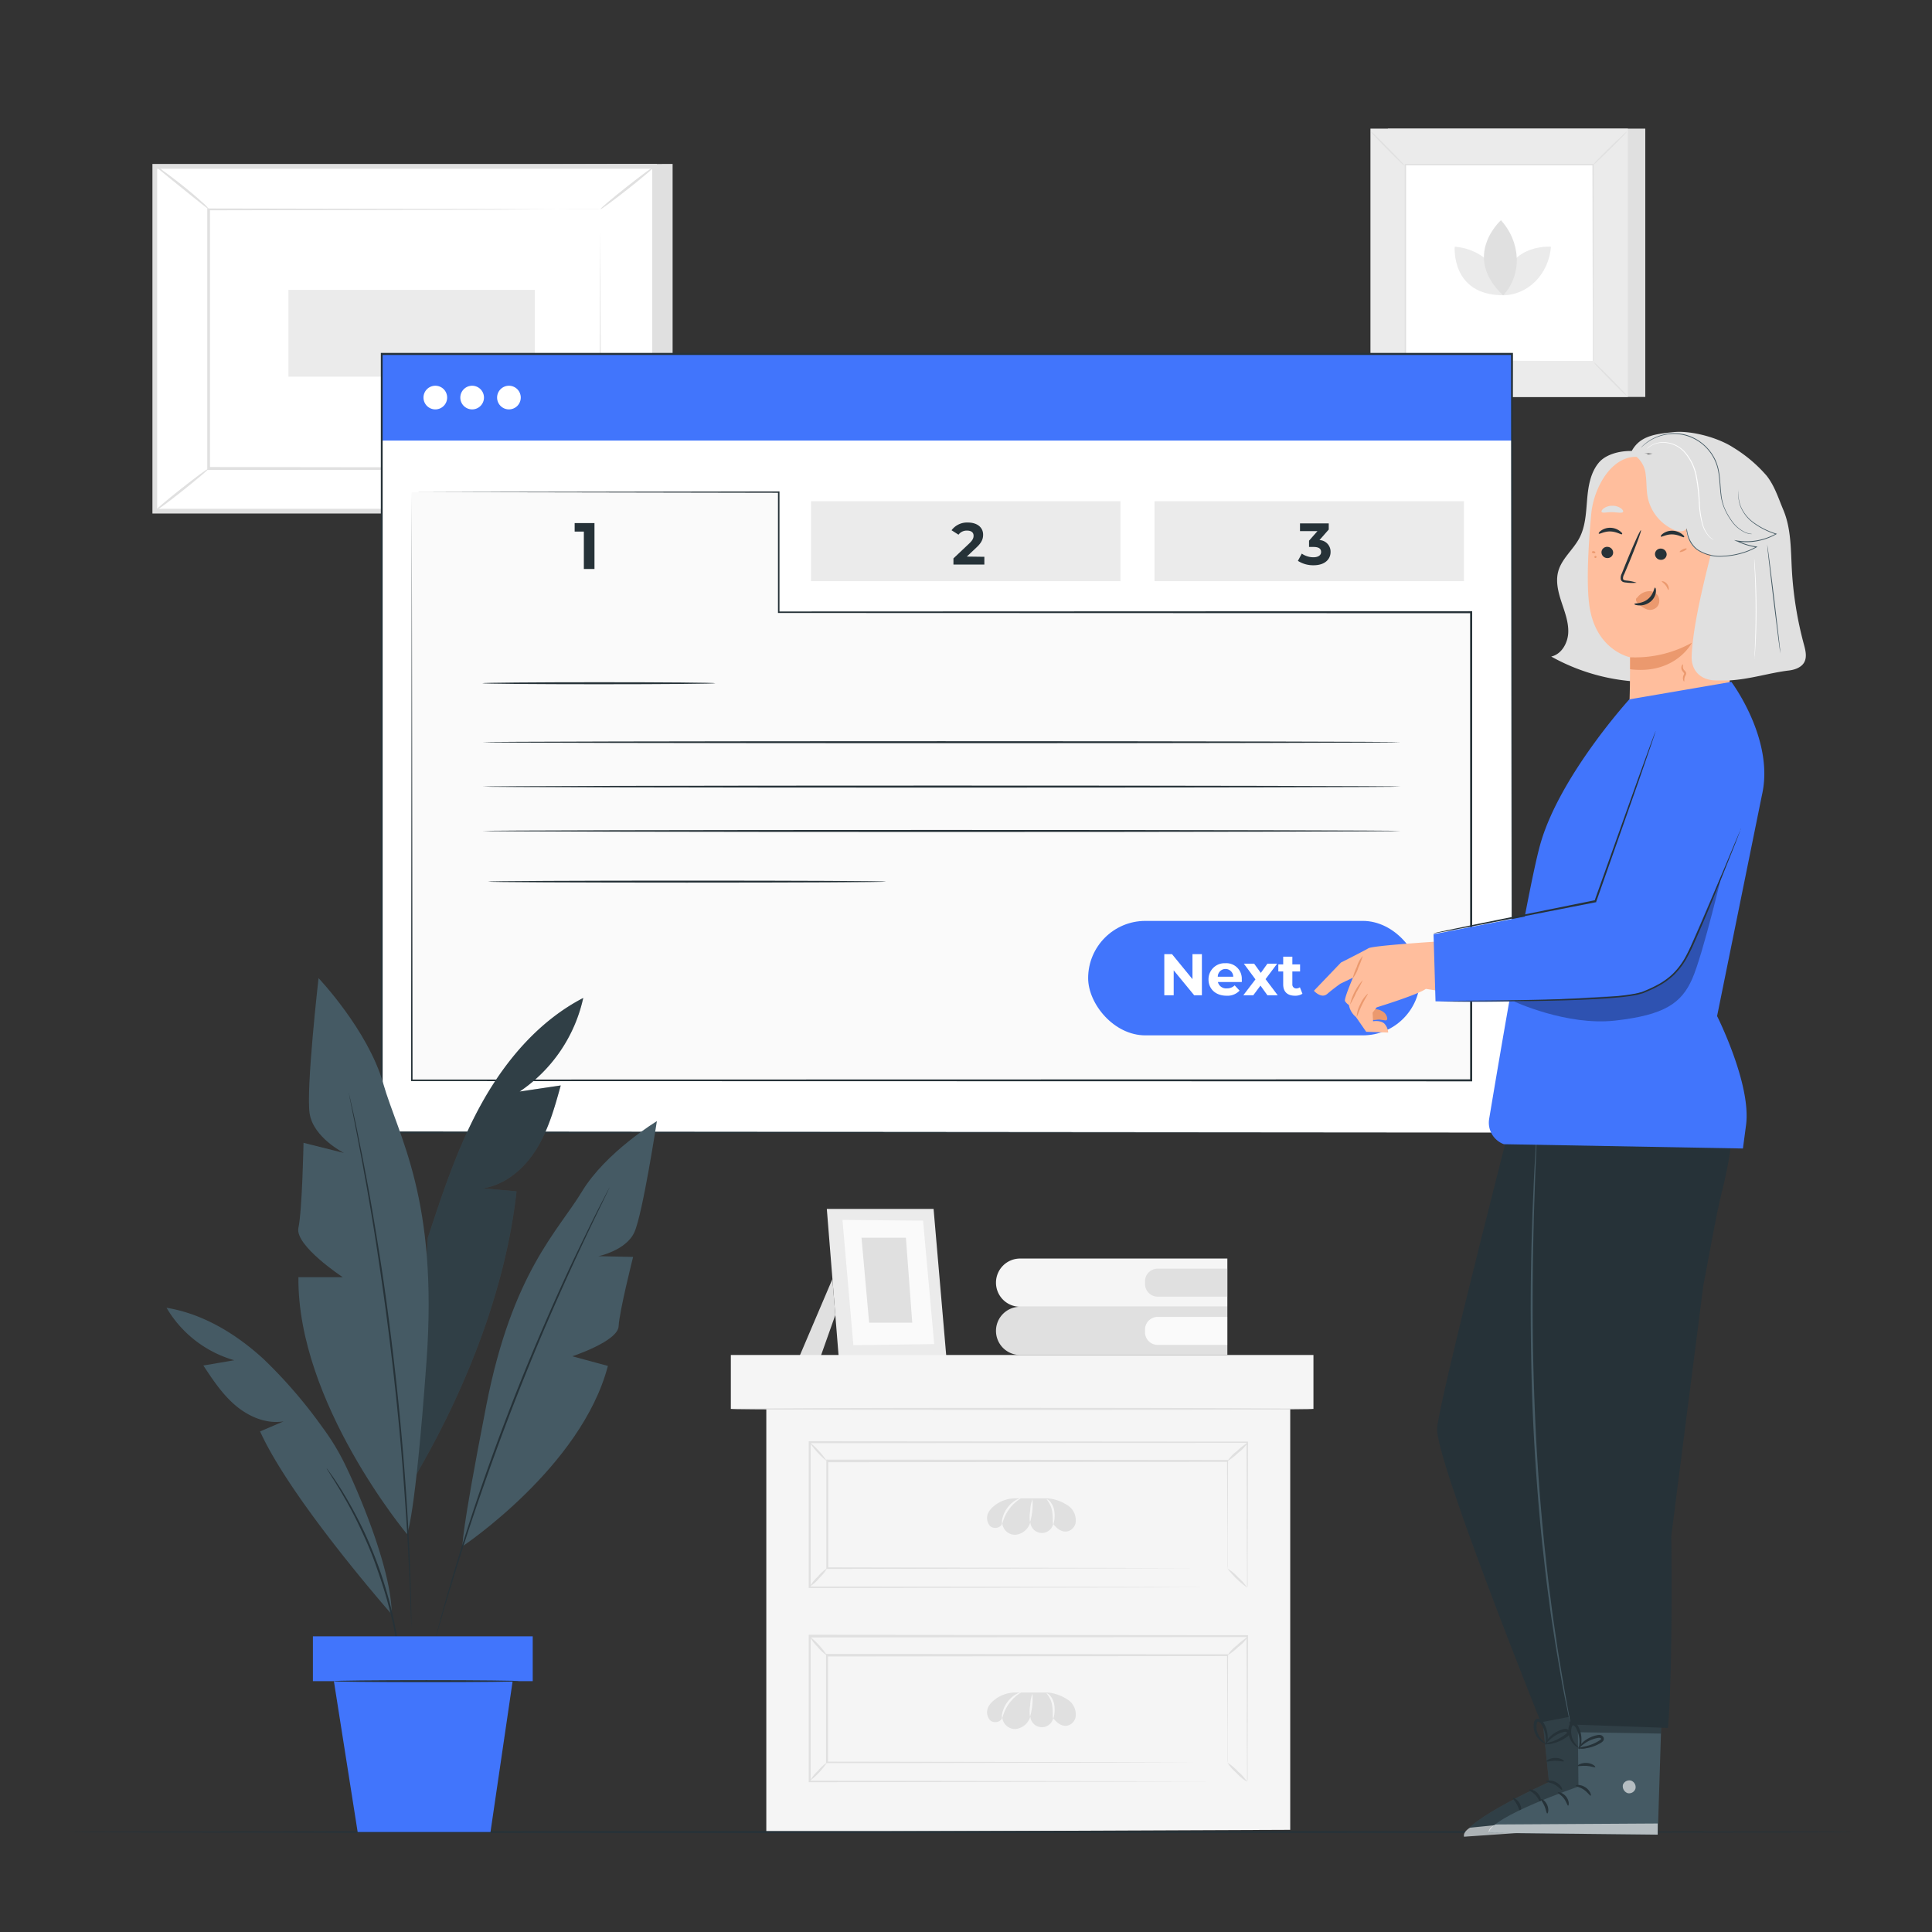 <svg xmlns="http://www.w3.org/2000/svg" viewBox="0 0 500 500"><rect x="0" y="0" width="500" height="500" fill="#333333" stroke="none"/><g id="freepik--background-complete--inject-42"><polygon points="174.07 42.42 174.07 132.48 44.72 132.48 40.06 43.05 174.07 42.42" style="fill:#e0e0e0"></polygon><rect x="60.11" y="22.99" width="89.24" height="129.35" transform="translate(17.07 192.4) rotate(-90)" style="fill:#fff"></rect><path d="M170,132.9H39.45V42.43H170ZM40.67,131.68H168.8v-88H40.67Z" style="fill:#e0e0e0"></path><rect x="54.07" y="54.13" width="101.33" height="67.07" style="fill:#fff"></rect><path d="M155.4,54.13l-.5,0-1.44,0-5.56,0L127,54.28l-72.95.15.29-.3c0,20.49,0,43.2,0,67.06h0l-.32-.32L155.4,121l-.25.25c.06-20.41.1-37.14.13-48.8,0-5.82.05-10.37.07-13.49,0-1.54,0-2.72,0-3.55s0-1.23,0-1.23,0,.39,0,1.18,0,2,0,3.5c0,3.1,0,7.64.06,13.44,0,11.69.08,28.47.14,49v.26h-.26l-101.33.06h-.32v-.32h0c0-23.86,0-46.57,0-67.06v-.29h.29l73.14.14,20.81.08,5.51,0,1.41,0Z" style="fill:#e0e0e0"></path><path d="M40.06,42.8a10.68,10.68,0,0,1,2.22,1.44c1.33.95,3.13,2.31,5.07,3.86s3.66,3,4.87,4.14a10.67,10.67,0,0,1,1.85,1.89C54,54.27,50.84,51.7,47,48.6S40,42.94,40.06,42.8Z" style="fill:#e0e0e0"></path><path d="M169.41,43.05c.11.13-2.93,2.73-6.8,5.79s-7.1,5.43-7.21,5.29,2.94-2.73,6.81-5.79S169.3,42.91,169.41,43.05Z" style="fill:#e0e0e0"></path><path d="M169.31,132.3l-14.42-11.69" style="fill:#fff"></path><path d="M154.89,120.61c.11-.13,3.43,2.37,7.41,5.6s7.12,6,7,6.09-3.43-2.37-7.41-5.59S154.78,120.75,154.89,120.61Z" style="fill:#e0e0e0"></path><path d="M40.06,132.29c-.11-.14,2.91-2.71,6.73-5.73s7-5.38,7.14-5.24S51,124,47.19,127.06,40.17,132.43,40.06,132.29Z" style="fill:#e0e0e0"></path><rect x="95.3" y="54.38" width="22.46" height="63.76" transform="translate(20.27 192.78) rotate(-90)" style="fill:#ebebeb"></rect><path d="M317.64,338.19v12.48H264a6.24,6.24,0,0,1-6.24-6.24h0a6.24,6.24,0,0,1,6.24-6.24" style="fill:#e0e0e0"></path><path d="M299.61,340.81h18a0,0,0,0,1,0,0v7.25a0,0,0,0,1,0,0h-18a3.28,3.28,0,0,1-3.28-3.28v-.7A3.28,3.28,0,0,1,299.61,340.81Z" style="fill:#fafafa"></path><path d="M317.64,325.71v12.48H264a6.24,6.24,0,0,1-6.24-6.24h0a6.24,6.24,0,0,1,6.24-6.24Z" style="fill:#f5f5f5"></path><path d="M299.61,328.32h18a0,0,0,0,1,0,0v7.25a0,0,0,0,1,0,0h-18a3.28,3.28,0,0,1-3.28-3.28v-.7A3.28,3.28,0,0,1,299.61,328.32Z" style="fill:#e0e0e0"></path><polygon points="215.43 331 206.9 351.02 212.39 351.02 216.18 340.33 215.43 331" style="fill:#e0e0e0"></polygon><polygon points="241.61 312.87 244.9 351.02 217.04 351.02 213.98 312.87 241.61 312.87" style="fill:#ebebeb"></polygon><polygon points="238.89 315.9 241.77 347.85 220.85 348.13 218.03 315.71 238.89 315.9" style="fill:#fafafa"></polygon><polygon points="234.45 320.32 236.09 342.31 224.93 342.31 222.96 320.32 234.45 320.32" style="fill:#e0e0e0"></polygon><rect x="189.14" y="350.67" width="150.78" height="13.95" style="fill:#f5f5f5"></rect><polygon points="333.91 473.56 198.32 474.12 198.32 364.62 333.91 364.62 333.91 473.56" style="fill:#f5f5f5"></polygon><path d="M339.92,364.62c0,.15-33.76.27-75.39.27s-75.39-.12-75.39-.27,33.75-.27,75.39-.27S339.92,364.47,339.92,364.62Z" style="fill:#e0e0e0"></path><path d="M322.73,410.84s0-.23,0-.66,0-1.09,0-1.93c0-1.7,0-4.19-.05-7.42,0-6.45,0-15.83-.1-27.6l.18.18-113.22.09h0l.27-.27c0,13.07,0,25.74,0,37.61l-.26-.26,81,.12,23.66.08,6.36,0,1.65,0h.57l-.54,0-1.61,0-6.31,0-23.6.07-81.17.13h-.26v-.27c0-11.87,0-24.54,0-37.61V373h.28l113.22.09h.18v.18c0,11.81-.07,21.23-.1,27.71,0,3.21,0,5.68,0,7.38,0,.82,0,1.45,0,1.89S322.73,410.84,322.73,410.84Z" style="fill:#e0e0e0"></path><path d="M214,405.91a9.62,9.62,0,0,1-2,2.51,9.37,9.37,0,0,1-2.36,2.13,9.58,9.58,0,0,1,2-2.5A9.48,9.48,0,0,1,214,405.91Z" style="fill:#e0e0e0"></path><path d="M214,378.16a20.47,20.47,0,0,1-4.49-4.92,21,21,0,0,1,4.49,4.92Z" style="fill:#e0e0e0"></path><path d="M322.93,373.35a9.73,9.73,0,0,1-2.46,2.61,15.16,15.16,0,0,1-2.82,2.2,9.73,9.73,0,0,1,2.46-2.61A15.16,15.16,0,0,1,322.93,373.35Z" style="fill:#e0e0e0"></path><path d="M322.74,410.85a23.24,23.24,0,0,1-5.09-4.94,12.09,12.09,0,0,1,2.73,2.27A12,12,0,0,1,322.74,410.85Z" style="fill:#e0e0e0"></path><path d="M317.65,405.91s0-.17,0-.49,0-.8,0-1.41c0-1.25,0-3.08,0-5.44,0-4.75-.05-11.67-.09-20.41l.17.17-103.66.1h0l.28-.27c0,9.54,0,18.84,0,27.75l-.27-.27,74,.13,21.77.07,5.87,0h1.53l.53,0-.5,0h-1.49l-5.81,0-21.71.07-74.16.12h-.26v-.27c0-8.91,0-18.21,0-27.75v-.27H214l103.66.1h.16v.16c0,8.78-.07,15.73-.09,20.51,0,2.35,0,4.16,0,5.4,0,.6,0,1.06,0,1.38S317.65,405.91,317.65,405.91Z" style="fill:#e0e0e0"></path><path d="M276.09,389.45a11.18,11.18,0,0,0-2.79-1.27,9.13,9.13,0,0,0-2.75-.42h-7.63a8.75,8.75,0,0,0-6.08,2.35,5,5,0,0,0-.91,1.1,3.14,3.14,0,0,0,.3,3.73c1,.92,3,.47,3.15-.87a3.3,3.3,0,0,0,3.51,3.12,4.47,4.47,0,0,0,3.76-3.25,3,3,0,0,0,5.92.45c.95,1.23,2.34,2.37,3.95,1.85a2.84,2.84,0,0,0,1.82-2A4.58,4.58,0,0,0,276.09,389.45Z" style="fill:#e0e0e0"></path><path d="M264.28,387.72a10.72,10.72,0,0,0-4.9,6.73,2.44,2.44,0,0,1,0-1.3,7.56,7.56,0,0,1,1.29-2.88,7.41,7.41,0,0,1,2.34-2.11C263.76,387.77,264.26,387.66,264.28,387.72Z" style="fill:#f5f5f5"></path><path d="M267.2,388a16.67,16.67,0,0,1-.63,6,8.54,8.54,0,0,1,.05-3A8.68,8.68,0,0,1,267.2,388Z" style="fill:#f5f5f5"></path><path d="M270.88,388c0-.05.44.1.89.61a4.77,4.77,0,0,1,1.07,2.34,8.72,8.72,0,0,1,0,2.55c-.09.64-.2,1-.27,1s-.11-.41-.12-1a15,15,0,0,0-.16-2.43,6.11,6.11,0,0,0-.84-2.21C271.13,388.28,270.83,388,270.88,388Z" style="fill:#f5f5f5"></path><path d="M322.73,461.11s0-.23,0-.67,0-1.08,0-1.92c0-1.7,0-4.19-.05-7.42,0-6.46,0-15.84-.1-27.6l.18.17-113.22.1h0l.27-.27c0,13.06,0,25.74,0,37.61l-.26-.26,81,.12,23.66.07,6.36,0h1.65l.57,0-.54,0h-1.61l-6.31,0-23.6.07-81.17.12h-.26v-.26c0-11.87,0-24.55,0-37.61v-.28h.28l113.22.1h.18v.18c0,11.81-.07,21.23-.1,27.71,0,3.2,0,5.68,0,7.38,0,.82,0,1.45,0,1.89S322.73,461.11,322.73,461.11Z" style="fill:#e0e0e0"></path><path d="M214,456.18a19.11,19.11,0,0,1-4.33,4.64,9.71,9.71,0,0,1,2-2.51A9.31,9.31,0,0,1,214,456.18Z" style="fill:#e0e0e0"></path><path d="M214,428.43a10.48,10.48,0,0,1-2.45-2.28,10.21,10.21,0,0,1-2-2.65,21.34,21.34,0,0,1,4.49,4.93Z" style="fill:#e0e0e0"></path><path d="M322.93,423.61a9.57,9.57,0,0,1-2.46,2.61,16.07,16.07,0,0,1-2.82,2.21,9.73,9.73,0,0,1,2.46-2.61A16.07,16.07,0,0,1,322.93,423.61Z" style="fill:#e0e0e0"></path><path d="M322.74,461.11a11.7,11.7,0,0,1-2.74-2.27,11.88,11.88,0,0,1-2.35-2.66,11.77,11.77,0,0,1,2.73,2.27A12,12,0,0,1,322.74,461.11Z" style="fill:#e0e0e0"></path><path d="M317.65,456.18s0-.17,0-.49,0-.8,0-1.41c0-1.26,0-3.08,0-5.44,0-4.76-.05-11.67-.09-20.41l.17.16L214,428.7h0l.28-.27c0,9.54,0,18.84,0,27.75l-.27-.27,74,.12,21.77.08,5.87,0,1.53,0,.53,0h-.5l-1.49,0-5.81,0-21.71.07-74.16.12h-.26v-.26c0-8.91,0-18.21,0-27.75v-.27H214l103.66.1h.16v.17c0,8.78-.07,15.73-.09,20.5,0,2.35,0,4.16,0,5.41,0,.6,0,1.05,0,1.38S317.65,456.18,317.65,456.18Z" style="fill:#e0e0e0"></path><path d="M276.09,439.72a11.18,11.18,0,0,0-2.79-1.27,8.83,8.83,0,0,0-2.75-.43h-7.63a8.8,8.8,0,0,0-6.08,2.35,5.47,5.47,0,0,0-.91,1.1,3.14,3.14,0,0,0,.3,3.73c1,.92,3,.48,3.15-.86a3.31,3.31,0,0,0,3.51,3.12,4.47,4.47,0,0,0,3.76-3.25,3,3,0,0,0,5.92.45c.95,1.22,2.34,2.37,3.95,1.85a2.86,2.86,0,0,0,1.82-2A4.57,4.57,0,0,0,276.09,439.72Z" style="fill:#e0e0e0"></path><path d="M264.28,438a10.72,10.72,0,0,0-4.9,6.73,2.44,2.44,0,0,1,0-1.3,7.49,7.49,0,0,1,1.29-2.88,7.41,7.41,0,0,1,2.34-2.11C263.76,438,264.26,437.93,264.28,438Z" style="fill:#f5f5f5"></path><path d="M267.2,438.31a16.67,16.67,0,0,1-.63,6,8.54,8.54,0,0,1,.05-3A8.68,8.68,0,0,1,267.2,438.31Z" style="fill:#f5f5f5"></path><path d="M270.88,438.22c0-.06.44.1.89.6a4.85,4.85,0,0,1,1.07,2.35,8.72,8.72,0,0,1,0,2.55c-.09.64-.2,1-.27,1s-.11-.41-.12-1a15,15,0,0,0-.16-2.43,6,6,0,0,0-.84-2.21C271.13,438.55,270.83,438.29,270.88,438.22Z" style="fill:#f5f5f5"></path><rect x="359.18" y="33.29" width="66.62" height="69.44" style="fill:#e0e0e0"></rect><rect x="354.67" y="33.29" width="66.62" height="69.44" style="fill:#ebebeb"></rect><rect x="363.62" y="42.63" width="48.71" height="50.77" style="fill:#fff"></rect><path d="M363.62,93.74a9.16,9.16,0,0,1-1.22,1.38c-.78.81-1.87,1.92-3.1,3.13s-2.35,2.28-3.17,3a8.44,8.44,0,0,1-1.4,1.19,9.46,9.46,0,0,1,1.22-1.37c.78-.82,1.88-1.93,3.1-3.14s2.36-2.29,3.19-3.06A8.45,8.45,0,0,1,363.62,93.74Z" style="fill:#e0e0e0"></path><path d="M412.33,93.61a10,10,0,0,1,1.38,1.22c.82.78,1.92,1.88,3.13,3.1s2.29,2.35,3.05,3.18a8.68,8.68,0,0,1,1.19,1.39,9.54,9.54,0,0,1-1.37-1.21c-.82-.78-1.93-1.88-3.14-3.11s-2.29-2.36-3.06-3.18A9.47,9.47,0,0,1,412.33,93.61Z" style="fill:#e0e0e0"></path><path d="M412.2,42.76a8.68,8.68,0,0,1,1.21-1.38c.78-.81,1.88-1.92,3.11-3.13s2.35-2.29,3.17-3A9.23,9.23,0,0,1,421.08,34a8.94,8.94,0,0,1-1.21,1.37c-.78.82-1.88,1.93-3.11,3.14s-2.35,2.29-3.18,3.06A8.45,8.45,0,0,1,412.2,42.76Z" style="fill:#e0e0e0"></path><path d="M363.49,42.89a9.3,9.3,0,0,1-1.38-1.22c-.82-.78-1.93-1.88-3.13-3.1s-2.29-2.35-3.06-3.18A11,11,0,0,1,354.73,34a8.68,8.68,0,0,1,1.38,1.21c.82.78,1.93,1.88,3.14,3.11s2.29,2.35,3.05,3.18A8.68,8.68,0,0,1,363.49,42.89Z" style="fill:#e0e0e0"></path><path d="M412.2,93.4s0-.09,0-.25,0-.4,0-.7c0-.63,0-1.55,0-2.74,0-2.4,0-5.9,0-10.35,0-8.89-.05-21.56-.08-36.73l.16.16-48.57,0h0l.18-.18c0,18.63,0,36.07,0,50.77l-.16-.16,35.18.08,9.88,0,2.61,0h0l-2.58,0-9.84,0-35.28.08h-.16V93.4c0-14.7,0-32.14,0-50.77v-.19h.19l48.57,0h.16v.16c0,15.21-.07,27.92-.09,36.84,0,4.43,0,7.91,0,10.31,0,1.17,0,2.08,0,2.7v.92Z" style="fill:#e0e0e0"></path><path d="M376.48,63.84s-1.05,12.57,12.57,12.57C389.05,69.7,383.51,64.4,376.48,63.84Z" style="fill:#ebebeb"></path><path d="M401.39,63.85s-12.57-1.05-12.57,12.57C395.53,76.42,400.82,70.88,401.39,63.85Z" style="fill:#ebebeb"></path><path d="M388.44,57s-10.27,9.22.57,19.44C394,71.07,393.62,62.7,388.44,57Z" style="fill:#e0e0e0"></path></g><g id="freepik--Floor--inject-42"><path d="M17.4,474.12c0-.15,103.7-.26,231.59-.26s231.61.11,231.61.26-103.68.26-231.61.26S17.4,474.26,17.4,474.12Z" style="fill:#263238"></path></g><g id="freepik--Screen--inject-42"><rect x="98.74" y="111.87" width="292.51" height="181.24" style="fill:#fff"></rect><rect x="98.74" y="91.65" width="292.51" height="22.37" style="fill:#4175FC"></rect><polygon points="106.57 127.35 106.57 279.59 380.73 279.59 380.73 158.43 201.53 158.43 201.53 127.35 106.57 127.35" style="fill:#fafafa"></polygon><path d="M153.85,135.37v11.88H151.1v-9.67h-2.38v-2.21Z" style="fill:#263238"></path><rect x="209.89" y="129.72" width="80.08" height="20.69" style="fill:#ebebeb"></rect><path d="M254.75,144.1v2h-8v-1.59l4.1-3.87c.94-.9,1.11-1.44,1.11-2,0-.83-.58-1.32-1.7-1.32a2.6,2.6,0,0,0-2.2,1.06l-1.8-1.15a5,5,0,0,1,4.23-2c2.36,0,3.94,1.22,3.94,3.15,0,1-.29,2-1.77,3.35l-2.45,2.31Z" style="fill:#263238"></path><rect x="298.79" y="129.72" width="80.08" height="20.69" style="fill:#ebebeb"></rect><path d="M344.35,142.86c0,1.79-1.38,3.43-4.4,3.43a7.27,7.27,0,0,1-4.05-1.14l1-1.88a5.23,5.23,0,0,0,3,.95c1.23,0,2-.5,2-1.36s-.59-1.31-2-1.31h-1.12v-1.62l2.18-2.48h-4.52v-2h7.44v1.59l-2.4,2.73A3,3,0,0,1,344.35,142.86Z" style="fill:#263238"></path><path d="M185.14,176.82c0,.14-13.51.26-30.16.26s-30.16-.12-30.16-.26,13.5-.26,30.16-.26S185.14,176.67,185.14,176.82Z" style="fill:#263238"></path><path d="M362.49,192.08c0,.15-53.21.26-118.83.26s-118.84-.11-118.84-.26,53.19-.26,118.84-.26S362.49,191.94,362.49,192.08Z" style="fill:#263238"></path><path d="M362.49,203.57c0,.14-53.21.26-118.83.26s-118.84-.12-118.84-.26,53.19-.26,118.84-.26S362.49,203.42,362.49,203.57Z" style="fill:#263238"></path><path d="M362.49,215.05c0,.14-53.21.26-118.83.26s-118.84-.12-118.84-.26,53.19-.26,118.84-.26S362.49,214.91,362.49,215.05Z" style="fill:#263238"></path><path d="M229.27,228.16c0,.15-23.07.26-51.52.26s-51.51-.11-51.51-.26,23.06-.26,51.51-.26S229.27,228,229.27,228.16Z" style="fill:#263238"></path><rect x="281.61" y="238.33" width="85.9" height="29.62" rx="14.81" style="fill:#4175FC"></rect><path d="M311.05,246.94v10.63h-2l-5.3-6.45v6.45h-2.43V246.94h2l5.29,6.46v-6.46Z" style="fill:#fff"></path><path d="M321.37,254.15h-6.18a2.18,2.18,0,0,0,2.34,1.64,2.75,2.75,0,0,0,2-.78l1.27,1.36a4.27,4.27,0,0,1-3.38,1.32c-2.82,0-4.66-1.77-4.66-4.2a4.16,4.16,0,0,1,4.36-4.21,4,4,0,0,1,4.25,4.24C321.41,253.7,321.38,254,321.37,254.15Zm-6.21-1.38h4a2,2,0,0,0-4,0Z" style="fill:#fff"></path><path d="M328,257.57l-1.79-2.5-1.86,2.5h-2.58l3.14-4.11-3-4.06h2.66l1.73,2.39L328,249.4h2.52l-3,4,3.15,4.17Z" style="fill:#fff"></path><path d="M337.07,257.18a3.39,3.39,0,0,1-1.93.51c-1.93,0-3.05-1-3.05-2.93v-3.35h-1.26v-1.83h1.26v-2h2.37v2h2v1.83h-2v3.32a1,1,0,0,0,1,1.08,1.65,1.65,0,0,0,.95-.3Z" style="fill:#fff"></path><path d="M106.57,127.35l95-.17h.16v.17c0,9.61,0,20,0,31.08l-.18-.18,179.19-.07H381v.25c0,37.82,0,78.76,0,121.14v.28h-.26l-274.16-.06h-.2v-.2c.12-93.55.19-150.65.19-152.24,0,1.59.08,58.69.2,152.24l-.2-.2,274.16-.06-.26.26v0c0-42.38,0-83.32,0-121.14l.25.25-179.19-.06h-.19v-.19c0-11,0-21.47,0-31.08l.17.16Z" style="fill:#263238"></path><path d="M115.72,102.83a3.06,3.06,0,1,1-3-3A3.05,3.05,0,0,1,115.72,102.83Z" style="fill:#fff"></path><path d="M125.25,102.83a3.06,3.06,0,1,1-3.06-3A3.06,3.06,0,0,1,125.25,102.83Z" style="fill:#fff"></path><path d="M134.77,102.83a3.06,3.06,0,1,1-3.05-3A3.06,3.06,0,0,1,134.77,102.83Z" style="fill:#fff"></path><path d="M391.26,293.11c0-1.72-.09-78.91-.21-201.46l.21.21-292.49,0h0l.26-.26c0,71.94,0,140.28,0,201.46l-.24-.24,292.52.24-292.52.24h-.23v-.24c0-61.18,0-129.52,0-201.46v-.26h.29l292.49,0h.21v.21C391.34,214.2,391.26,291.39,391.26,293.11Z" style="fill:#263238"></path></g><g id="freepik--Plant--inject-42"><path d="M150.94,258.27c-11.25,5.83-19.87,15.86-26.07,26.9s-10.2,23.17-14.16,35.2l-3.46,62.05c13.08-22.26,23.59-48.44,26.43-74.1l-8.71-.78c5.84-.89,10.74-5.12,13.85-10.14s4.73-10.8,6.3-16.49l-10.63,1.58A39.42,39.42,0,0,0,150.94,258.27Z" style="fill:#455a64"></path><g style="opacity:0.3"><path d="M150.94,258.27c-11.25,5.83-19.87,15.86-26.07,26.9s-10.2,23.17-14.16,35.2l-3.46,62.05c13.08-22.26,23.59-48.44,26.43-74.1l-8.71-.78c5.84-.89,10.74-5.12,13.85-10.14s4.73-10.8,6.3-16.49l-10.63,1.58A39.42,39.42,0,0,0,150.94,258.27Z"></path></g><path d="M105.31,397s-28.4-34-28.08-66.46H88.71s-12.47-8.19-11.48-12.78,1.32-22,1.32-22L89,298.38s-7.87-3.94-8.86-10.17,2.3-35.07,2.3-35.07,12.78,13.44,16.72,27.21,14.26,29.83,11.23,71.79S105.31,397,105.31,397Z" style="fill:#455a64"></path><path d="M119.71,400.17s30.77-20.5,37.61-46.67L148.1,351s11.81-3.86,12-7.77,3.75-17.94,3.75-17.94l-9-.19s7.19-1.44,9.34-6.23S170,290.15,170,290.15s-13.22,8-19.39,18.22-18,20.87-24.74,55.27S119.71,400.17,119.71,400.17Z" style="fill:#455a64"></path><path d="M90.24,282.78a2.24,2.24,0,0,1,.1.35c.06.26.14.61.25,1.05.21.95.51,2.3.9,4s.85,3.9,1.34,6.4,1.1,5.35,1.67,8.5c1.22,6.31,2.5,13.84,3.82,22.23S100.88,343,102,352.7s2,19,2.65,27.5,1.09,16.09,1.35,22.51c.16,3.2.23,6.11.31,8.65s.13,4.75.15,6.54,0,3.16,0,4.14v1.07a1.53,1.53,0,0,1,0,.37,1.82,1.82,0,0,1,0-.37c0-.27,0-.62,0-1.07,0-1-.08-2.36-.14-4.13s-.13-4-.24-6.54-.21-5.44-.39-8.65c-.3-6.4-.81-14-1.46-22.49s-1.57-17.74-2.69-27.47-2.4-19-3.65-27.35-2.54-15.92-3.71-22.23c-.55-3.16-1.11-6-1.59-8.51s-.9-4.66-1.26-6.42-.62-3.09-.81-4.05l-.19-1.06A2,2,0,0,1,90.24,282.78Z" style="fill:#263238"></path><path d="M101.37,417.78s-26-29.5-34.06-47.33l6.09-2.6c-4.42.73-8.94-1.17-12.37-4.05s-5.94-6.67-8.4-10.41l8-1.36a29.81,29.81,0,0,1-17.53-13.58c9.47,1.56,18,6.76,25.1,13.26a124.88,124.88,0,0,1,15.21,17.63,60.07,60.07,0,0,1,5.91,9.71C93.7,388.08,101.39,407,101.37,417.78Z" style="fill:#455a64"></path><path d="M157.73,307.32a1.38,1.38,0,0,1-.12.3c-.1.22-.24.5-.4.86-.38.78-.91,1.87-1.58,3.27-1.4,2.83-3.37,6.95-5.76,12.06s-5.16,11.23-8.12,18.08-6.07,14.43-9.18,22.46-5.88,15.75-8.32,22.8-4.5,13.45-6.16,18.84-3,9.76-3.85,12.8c-.44,1.48-.79,2.65-1,3.48l-.28.9c-.07.21-.11.31-.11.31a1.31,1.31,0,0,1,.06-.32c.06-.23.13-.54.23-.92l.93-3.51c.82-3.05,2.07-7.44,3.7-12.85s3.66-11.81,6.05-18.88,5.19-14.8,8.29-22.84,6.26-15.61,9.23-22.46,5.78-13,8.22-18.05,4.46-9.19,5.91-12c.72-1.38,1.28-2.46,1.67-3.23l.45-.83A1.28,1.28,0,0,1,157.73,307.32Z" style="fill:#263238"></path><path d="M103.58,430.41a2,2,0,0,1-.13-.54c-.07-.41-.15-.93-.25-1.56s-.23-1.52-.41-2.48-.34-2.06-.6-3.26c-.47-2.41-1.14-5.27-2-8.4s-2-6.54-3.27-10.05-2.78-6.77-4.18-9.7-2.82-5.5-4.07-7.62c-.59-1.07-1.2-2-1.7-2.85s-1-1.54-1.33-2.12l-.84-1.34a2.65,2.65,0,0,1-.27-.49,2.3,2.3,0,0,1,.35.43l.93,1.29c.4.56.88,1.25,1.41,2.08s1.15,1.75,1.77,2.81c1.29,2.11,2.71,4.68,4.18,7.6s2.9,6.21,4.24,9.73,2.39,7,3.25,10.1,1.46,6,1.88,8.46c.24,1.21.38,2.32.53,3.29s.25,1.8.32,2.49.11,1.16.16,1.58A2.85,2.85,0,0,1,103.58,430.41Z" style="fill:#263238"></path><rect x="80.98" y="423.48" width="56.89" height="11.6" style="fill:#4175FC"></rect><polygon points="86.41 435.08 92.56 474.12 126.94 474.12 132.67 435.08 86.41 435.08" style="fill:#4175FC"></polygon><path d="M134.38,435.08c0,.15-10.76.26-24,.26s-24-.11-24-.26,10.76-.26,24-.26S134.38,434.94,134.38,435.08Z" style="fill:#263238"></path></g><g id="freepik--Character--inject-42"><path d="M398.55,438.77l2.33,22.43s-22,9.9-22,14.09l43.65-3-2.19-35.1Z" style="fill:#455a64"></path><g style="opacity:0.3"><path d="M398.55,438.77l2.33,22.43s-22,9.9-22,14.09l43.65-3-2.19-35.1Z"></path></g><g style="opacity:0.6"><path d="M414.25,458.39a1.8,1.8,0,0,1,1.37,2,1.72,1.72,0,0,1-1.92,1.37,1.88,1.88,0,0,1-1.44-2.07,1.78,1.78,0,0,1,2.16-1.21" style="fill:#fff"></path></g><g style="opacity:0.6"><path d="M422.54,472.33l-.36-3.53L380.46,473s-1.89,1-1.57,2.34Z" style="fill:#fff"></path></g><path d="M400.16,461c0,.22,1.09.24,2.19.86s1.71,1.47,1.9,1.37-.21-1.31-1.55-2S400.1,460.83,400.16,461Z" style="fill:#263238"></path><path d="M395.71,463.23c0,.21.91.51,1.69,1.36s1.06,1.79,1.27,1.77.27-1.24-.73-2.28S395.7,463,395.71,463.23Z" style="fill:#263238"></path><path d="M393.48,468.88c.19,0,.42-1.05-.21-2.18s-1.65-1.53-1.73-1.34.58.76,1.08,1.7S393.26,468.88,393.48,468.88Z" style="fill:#263238"></path><path d="M400.19,455.85c.11.19,1.06-.17,2.27-.17s2.18.32,2.28.13-.86-.89-2.28-.87S400.08,455.69,400.19,455.85Z" style="fill:#263238"></path><path d="M399.81,451.32a4.09,4.09,0,0,0,2.18-.16,9.5,9.5,0,0,0,2.24-.86,9.94,9.94,0,0,0,1.21-.75,2.62,2.62,0,0,0,.63-.56.93.93,0,0,0,0-1.14,1.16,1.16,0,0,0-1-.42,2.63,2.63,0,0,0-.81.17,8.41,8.41,0,0,0-1.33.55,7.9,7.9,0,0,0-1.92,1.46c-.95,1-1.25,1.83-1.17,1.87s.55-.64,1.53-1.48a9.05,9.05,0,0,1,1.87-1.24,8.49,8.49,0,0,1,1.23-.47c.46-.15.85-.18,1,0s.06.1,0,.25a2.12,2.12,0,0,1-.46.4,10.19,10.19,0,0,1-1.11.74,12.68,12.68,0,0,1-2.06,1A13.22,13.22,0,0,0,399.81,451.32Z" style="fill:#263238"></path><path d="M400.1,451.61a3.55,3.55,0,0,0,.44-2.16,7.21,7.21,0,0,0-.46-2.37,7.09,7.09,0,0,0-.65-1.29,1.8,1.8,0,0,0-1.47-1,1,1,0,0,0-.87.67,3,3,0,0,0-.17.82,4.73,4.73,0,0,0,.1,1.47,5,5,0,0,0,1.09,2.2c.92,1.07,1.83,1.27,1.84,1.19s-.7-.47-1.43-1.51a5.06,5.06,0,0,1-.83-2,4.46,4.46,0,0,1,0-1.27c0-.47.18-.85.36-.82s.61.31.81.67a6.43,6.43,0,0,1,.62,1.15,7.57,7.57,0,0,1,.57,2.15C400.16,450.77,400,451.58,400.1,451.61Z" style="fill:#263238"></path><path d="M394,278.62s-21.48,83.18-22.07,91,26.84,76.1,26.84,76.1l21.14-4s-1.35-99.94-2-101.9,5.4-51.08,5.4-51.08Z" style="fill:#263238"></path><path d="M408.27,439.81l.23,22.55s-22.84,7.81-23.2,12l43.73.46,1.09-34.49Z" style="fill:#455a64"></path><g style="opacity:0.6"><path d="M422.08,460.81a1.79,1.79,0,0,1,1.18,2.07,1.72,1.72,0,0,1-2,1.19,1.88,1.88,0,0,1-1.24-2.2,1.78,1.78,0,0,1,2.26-1" style="fill:#fff"></path></g><g style="opacity:0.6"><path d="M429,474.8l0-2.88-41.93.25s-2,.8-1.78,2.17Z" style="fill:#fff"></path></g><path d="M407.8,462.12c0,.22,1.07.34,2.1,1.05s1.57,1.63,1.77,1.55-.09-1.32-1.35-2.16S407.76,461.92,407.8,462.12Z" style="fill:#263238"></path><path d="M403.16,463.9c-.05.21.87.59,1.57,1.52s.89,1.88,1.1,1.88.38-1.21-.52-2.34S403.17,463.7,403.16,463.9Z" style="fill:#263238"></path><path d="M400.42,469.33c.19.05.52-1,0-2.2s-1.51-1.67-1.6-1.5.5.82.91,1.8S400.21,469.3,400.42,469.33Z" style="fill:#263238"></path><path d="M408.32,457c.08.19,1.07-.08,2.27,0s2.14.51,2.26.33-.77-1-2.19-1.08S408.22,456.81,408.32,457Z" style="fill:#263238"></path><g style="opacity:0.3"><polygon points="408.32 444.28 408.36 448.3 429.86 448.65 429.98 445.03 408.32 444.28"></polygon></g><path d="M408.35,452.43a4.26,4.26,0,0,0,2.2,0,9.85,9.85,0,0,0,2.31-.65,10.67,10.67,0,0,0,1.27-.63,2.8,2.8,0,0,0,.68-.5.92.92,0,0,0,.12-1.13A1.17,1.17,0,0,0,414,449a3,3,0,0,0-.83.1,7.08,7.08,0,0,0-1.37.43,7.59,7.59,0,0,0-2.05,1.27c-1,.92-1.41,1.71-1.34,1.75s.61-.58,1.66-1.33a8.32,8.32,0,0,1,2-1.05,8.15,8.15,0,0,1,1.27-.36c.47-.11.86-.1,1,.11s.05.11-.05.24a2,2,0,0,1-.5.36,9.66,9.66,0,0,1-1.17.64,11.26,11.26,0,0,1-2.14.75A14.13,14.13,0,0,0,408.35,452.43Z" style="fill:#263238"></path><path d="M408.62,452.74a3.49,3.49,0,0,0,.64-2.1,7.29,7.29,0,0,0-.24-2.41,6.78,6.78,0,0,0-.53-1.34,1.78,1.78,0,0,0-1.36-1.14,1,1,0,0,0-.93.58,2.81,2.81,0,0,0-.25.8,4.93,4.93,0,0,0,0,1.48,5,5,0,0,0,.88,2.28c.82,1.16,1.71,1.44,1.73,1.36s-.66-.53-1.29-1.64a5.1,5.1,0,0,1-.64-2.08,4.93,4.93,0,0,1,.07-1.26c.09-.46.27-.83.44-.78s.58.36.75.74a7.32,7.32,0,0,1,.51,1.2,7.43,7.43,0,0,1,.37,2.19C408.76,451.91,408.51,452.7,408.62,452.74Z" style="fill:#263238"></path><path d="M447.94,278.62l-4-5.38-49.15,1.35L401.82,362l4.38,84.29,25.49.89c1.3-16.27.84-49.67.84-49.67l1.83-14.37,6.48-50.59c.49-2.15,2.3-12.88,4.16-21.47C446.06,306.19,450.08,293.34,447.94,278.62Z" style="fill:#263238"></path><path d="M397.63,294.72a1.91,1.91,0,0,1,0,.39c0,.28,0,.66,0,1.15,0,1-.09,2.52-.17,4.41s-.18,4.27-.26,7-.22,5.82-.28,9.25c-.19,6.86-.29,15-.26,24.1s.29,19,.8,29.49,1.33,20.4,2.23,29.43c.49,4.5.93,8.79,1.47,12.79.26,2,.49,3.93.75,5.79s.53,3.63.78,5.32c.47,3.4,1,6.46,1.45,9.15s.85,5,1.2,6.88.6,3.33.79,4.35c.08.48.14.85.19,1.13a2.33,2.33,0,0,1,0,.39,1.84,1.84,0,0,1-.1-.38c-.06-.27-.14-.64-.24-1.12-.21-1-.5-2.47-.88-4.33s-.83-4.19-1.28-6.88-1-5.74-1.53-9.13q-.39-2.55-.81-5.33c-.28-1.85-.51-3.79-.78-5.79-.56-4-1-8.28-1.52-12.8-.93-9-1.73-19-2.27-29.44s-.72-20.44-.76-29.52.13-17.25.36-24.11c.09-3.43.25-6.53.36-9.25s.23-5.07.35-7,.2-3.37.26-4.41c0-.48.06-.86.08-1.14A1.56,1.56,0,0,1,397.63,294.72Z" style="fill:#455a64"></path><path d="M405.86,163.76c.12-2.72-.89-5.34-1.74-7.92s-1.57-5.37-.84-8c.91-3.29,3.88-5.58,5.47-8.61s1.71-6.6,2-10,.86-7,3.13-9.62c2.87-3.26,10.38-3.85,13.93-1.34.55,19.46,5.15,39.16,1,58.18a51.77,51.77,0,0,1-27.36-6.54C404.09,169.35,405.73,166.47,405.86,163.76Z" style="fill:#e0e0e0"></path><path d="M447.33,182.57,450,128.85a4.16,4.16,0,0,0-3.6-4.33l-21.93-6.21c-7.06-1-12,7.63-12.66,14.71-.72,7.88-1.29,17.52-.52,23.43,1.54,11.89,10.57,13.65,10.57,13.65,0,11.71-.25,12.58-.25,12.58l4.47,9.21Z" style="fill:#ffbe9d"></path><path d="M414.46,142.85a1.51,1.51,0,0,0,1.42,1.57,1.45,1.45,0,0,0,1.6-1.32,1.51,1.51,0,0,0-1.42-1.57A1.45,1.45,0,0,0,414.46,142.85Z" style="fill:#263238"></path><path d="M413.77,138.1c.18.21,1.36-.61,3-.56s2.81.9,3,.71-.09-.45-.6-.85a4.22,4.22,0,0,0-2.39-.81,4,4,0,0,0-2.38.7C413.86,137.66,413.68,138,413.77,138.1Z" style="fill:#263238"></path><path d="M428.31,143.31a1.52,1.52,0,0,0,1.42,1.57,1.45,1.45,0,0,0,1.6-1.32,1.52,1.52,0,0,0-1.41-1.58A1.46,1.46,0,0,0,428.31,143.31Z" style="fill:#263238"></path><path d="M429.82,138.86c.18.21,1.36-.61,3-.56s2.81.9,3,.71-.09-.45-.61-.85a4.19,4.19,0,0,0-2.38-.81,4,4,0,0,0-2.39.7C429.91,138.42,429.73,138.77,429.82,138.86Z" style="fill:#263238"></path><path d="M423.55,150.81a10.94,10.94,0,0,0-2.64-.56c-.42-.05-.81-.14-.87-.43a2.08,2.08,0,0,1,.31-1.23l1.32-3.14c1.84-4.47,3.19-8.16,3-8.23s-1.82,3.5-3.66,8c-.45,1.1-.87,2.15-1.27,3.16a2.4,2.4,0,0,0-.27,1.63,1.07,1.07,0,0,0,.67.63,2.92,2.92,0,0,0,.71.12A11.19,11.19,0,0,0,423.55,150.81Z" style="fill:#263238"></path><path d="M421.87,170.1a30.15,30.15,0,0,0,16-3.77s-4.22,8.32-16,6.87Z" style="fill:#eb996e"></path><path d="M423.68,154.7A4,4,0,0,1,427,153a2.58,2.58,0,0,1,2.11,1.23,2.54,2.54,0,0,1-.11,2.64,2.5,2.5,0,0,1-2.68.87,5.92,5.92,0,0,1-2.36-1.55,1.82,1.82,0,0,1-.5-.63.81.81,0,0,1,.09-.82" style="fill:#eb996e"></path><path d="M428.32,152.07c-.26,0-.32,1.75-1.87,3s-3.44,1-3.46,1.21.41.36,1.21.4a4.42,4.42,0,0,0,2.88-.91,3.82,3.82,0,0,0,1.46-2.49C428.63,152.51,428.44,152.07,428.32,152.07Z" style="fill:#263238"></path><path d="M429.29,132.12c.15.45,1.78.28,3.69.57s3.45.85,3.71.46c.12-.19-.14-.61-.75-1.06a6.16,6.16,0,0,0-2.73-1,6.25,6.25,0,0,0-2.91.25C429.59,131.57,429.22,131.91,429.29,132.12Z" style="fill:#e0e0e0"></path><path d="M414.51,132.5c.27.38,1.41,0,2.76.05s2.49.32,2.77-.06c.12-.19-.05-.57-.54-.93a3.72,3.72,0,0,0-2.23-.67,3.79,3.79,0,0,0-2.23.68C414.55,131.94,414.39,132.31,414.51,132.5Z" style="fill:#e0e0e0"></path><path d="M421.86,117.64c2-4.87,6.43-5.3,11.14-5.8s11.71,1.44,15.6,4a36.39,36.39,0,0,1,8.64,7.32c2.09,2.7,3,5.78,4.32,8.89,2,4.84,1.89,10.2,2.17,15.39a94.11,94.11,0,0,0,3.12,19.34c.62,2.27,1.25,5-2,6.29a7.51,7.51,0,0,1-1.87.45c-5,.6-9.81,2.22-15.35,2.57h-3.43c-4.33,0-6.55-2.78-6.4-6.33.44-10.69,5.66-28.24,6.23-31.61C444.07,138.13,445.87,114.47,421.86,117.64Z" style="fill:#e0e0e0"></path><path d="M423.43,118.12a6.93,6.93,0,0,1,2.49,4.88c.25,1.87.14,3.77.49,5.62a11.8,11.8,0,0,0,6.77,8.48c1.1.47,2.62.66,3.3-.32a6.49,6.49,0,0,0,3.95,6.19c1.76.7,3.72.59,5.57,1s3.78,1.68,3.87,3.57l.78-13.14L447,122.78,435.6,116Z" style="fill:#e0e0e0"></path><path d="M443.56,139.78a8.7,8.7,0,0,1-1.09-.88,7.94,7.94,0,0,1-1.79-3.31,27.42,27.42,0,0,1-.79-5.6,45.69,45.69,0,0,0-.8-6.92,13.27,13.27,0,0,0-3.1-6.21,7.71,7.71,0,0,0-2.48-1.78,7.56,7.56,0,0,0-2.59-.64,6.21,6.21,0,0,0-3.7.88,4.47,4.47,0,0,0-.49.36,2.52,2.52,0,0,0-.33.3,2.56,2.56,0,0,0-.24.27,9.51,9.51,0,0,1,1.11-.85,6.13,6.13,0,0,1,3.64-.8,7.47,7.47,0,0,1,4.93,2.41,13.15,13.15,0,0,1,3,6.11,47.76,47.76,0,0,1,.81,6.89,26.13,26.13,0,0,0,.85,5.62,7.73,7.73,0,0,0,1.88,3.33A4.15,4.15,0,0,0,443.56,139.78Z" style="fill:#fff"></path><path d="M453.42,138.19a6.41,6.41,0,0,1-1.73-.43,9,9,0,0,1-3.63-3.19,16.54,16.54,0,0,1-1.66-2.93,12.81,12.81,0,0,1-.93-3.75c-.17-1.35-.22-2.8-.38-4.29a20.38,20.38,0,0,0-.36-2.26,13.5,13.5,0,0,0-.75-2.25,12.16,12.16,0,0,0-6.35-6.11,11.45,11.45,0,0,0-7.22-.49,12,12,0,0,0-4.42,2.14,8.94,8.94,0,0,0-1.32,1.23s0,0,.1-.07l.25-.24.42-.37c.18-.14.37-.32.61-.48a12,12,0,0,1,4.4-2.06,11.45,11.45,0,0,1,7.1.53,11.72,11.72,0,0,1,7,8.22,19.67,19.67,0,0,1,.36,2.24c.16,1.48.22,2.92.39,4.29a13.1,13.1,0,0,0,1,3.79,17.18,17.18,0,0,0,1.7,3,8.9,8.9,0,0,0,3.73,3.17,5,5,0,0,0,1.3.33l.35,0Z" style="fill:#455a64"></path><path d="M436.48,136.78s0,0,0,.11l0,.32c0,.15,0,.33.07.54s.09.45.15.72a7.27,7.27,0,0,0,.75,1.87,6.54,6.54,0,0,0,1.79,2,10.61,10.61,0,0,0,6.82,1.68,20.13,20.13,0,0,0,4.22-.65,17.29,17.29,0,0,0,4.31-1.73l.27-.16-.31-.05a16.57,16.57,0,0,1-4.95-1.53l-.08,0-.07.21a15.72,15.72,0,0,0,10.23-1.84l.21-.11-.23-.07a19.55,19.55,0,0,1-6.07-3.08,9.79,9.79,0,0,1-3.17-4.21,10.07,10.07,0,0,1-.52-3.43c0-.4.06-.71.07-.93l0-.24v-.08s0,0,0,.08,0,.14,0,.24-.06.53-.1.92a9.58,9.58,0,0,0,.46,3.48,9.9,9.9,0,0,0,3.18,4.31,19.58,19.58,0,0,0,6.12,3.13l0-.19a15.6,15.6,0,0,1-10.1,1.8l-.76-.13.69.34.09,0a16.69,16.69,0,0,0,5,1.55l0-.2a17,17,0,0,1-4.24,1.71,19.84,19.84,0,0,1-4.18.67,10.48,10.48,0,0,1-6.72-1.61,6.31,6.31,0,0,1-1.78-2,8.17,8.17,0,0,1-.78-1.84c-.06-.27-.12-.51-.16-.71s-.06-.39-.09-.53l-.05-.32A.66.66,0,0,0,436.48,136.78Z" style="fill:#455a64"></path><path d="M460.77,169.12c.06,0-.66-6.33-1.6-14.13s-1.77-14.11-1.83-14.1.65,6.33,1.6,14.13S460.71,169.13,460.77,169.12Z" style="fill:#455a64"></path><path d="M454.07,170.66a1.14,1.14,0,0,0,0-.27c0-.19,0-.45.07-.76.06-.67.13-1.63.19-2.82.14-2.38.26-5.68.25-9.32s-.15-6.93-.3-9.31c-.08-1.19-.15-2.16-.21-2.82,0-.32-.06-.57-.08-.77a1.11,1.11,0,0,0,0-.26.92.92,0,0,0,0,.27c0,.19,0,.45,0,.76,0,.7.08,1.65.14,2.82.11,2.38.22,5.68.23,9.31s-.08,6.93-.18,9.31c0,1.17-.09,2.13-.12,2.82l0,.77A1.1,1.1,0,0,0,454.07,170.66Z" style="fill:#fff"></path><path d="M436.51,142c.06.13-.31.42-.83.65s-1,.3-1,.17.31-.42.83-.65S436.45,141.82,436.51,142Z" style="fill:#eb996e"></path><path d="M431.78,152.68c-.15,0-.26-.63-.73-1.22s-1-.87-1-1,.84-.05,1.41.7S431.92,152.71,431.78,152.68Z" style="fill:#eb996e"></path><path d="M412.87,143.05c-.08.12-.28.14-.48.11s-.39-.11-.42-.25.19-.31.5-.26S412.94,142.93,412.87,143.05Z" style="fill:#eb996e"></path><path d="M413.14,144a.25.25,0,0,1-.11.36.26.26,0,0,1-.37-.09.27.27,0,0,1,.11-.36A.26.26,0,0,1,413.14,144Z" style="fill:#eb996e"></path><path d="M435.86,176.37c-.06,0-.26-.21-.31-.69a2,2,0,0,1,.11-.83c.13-.32.26-.51.16-.66a4.88,4.88,0,0,1-.55-.74,1.47,1.47,0,0,1-.12-.85c.07-.49.33-.69.38-.65s0,.29,0,.67a1.49,1.49,0,0,0,.19.61c.1.21.35.34.58.73a.79.79,0,0,1,0,.67c-.07.18-.16.3-.21.41a1.87,1.87,0,0,0-.18.65C435.87,176.08,435.93,176.34,435.86,176.37Z" style="fill:#eb996e"></path><path d="M448.07,176.47,421.66,181S404,200.4,398.79,217.92c-3.08,10.34-10.87,56.5-13.4,71.66a5.93,5.93,0,0,0,3.81,6.54l61.87,1.11.81-6.11c1.38-10.53-7.5-28.16-7.5-28.16L456,205.71C459.29,191.37,448.07,176.47,448.07,176.47Z" style="fill:#4175FC"></path><g style="opacity:0.3"><path d="M428.48,252.31c-6.12,3.32-36.76,6.81-36.76,6.81s13.71,6.43,26.32,5,17.1-4.4,19.92-10.83,8.11-28.87,8.11-28.87S434.6,249,428.48,252.31Z"></path></g><path d="M357.1,263.88l1.32.18a.57.57,0,0,0,.43-.05.53.53,0,0,0,.16-.5,2.38,2.38,0,0,0-1-1.62,4,4,0,0,0-1.79-.7,1.14,1.14,0,0,0-.87.11,1.21,1.21,0,0,0-.38.78,11.77,11.77,0,0,0-.18,1.19.66.66,0,0,0,.12.55.64.64,0,0,0,.41.15c.57.06,1.19-.15,1.75-.09" style="fill:#eb996e"></path><path d="M354.15,245.41c-1.25.74-7.11,3.69-7.11,3.69l-7,7.31s1.9,2.16,3.46.81,3.4-2.64,3.4-2.64l3.25-1.56s-2.37,5.47-2.06,6.06a3,3,0,0,0,1,1,5.16,5.16,0,0,0,1.83,3.12l2.65,3.83,5.69.19a3.71,3.71,0,0,0-1-2.32c-1-.93-2.91-.6-2.91-.6l-.13-2.22,1.07-1.38s10.7-3.28,12.71-4.78l2.89.44.88-12.74S355.4,244.68,354.15,245.41Z" style="fill:#ffbe9d"></path><path d="M354,257.16c.1.09-.75,1.3-1.53,2.93s-1.22,3.05-1.35,3a7.19,7.19,0,0,1,.94-3.22A7.27,7.27,0,0,1,354,257.16Z" style="fill:#eb996e"></path><path d="M352.69,253.64a29.38,29.38,0,0,1-1.67,3.18,27.64,27.64,0,0,1-1.64,3.19,14,14,0,0,1,3.31-6.37Z" style="fill:#eb996e"></path><path d="M352.67,247.39a19.75,19.75,0,0,1-1.12,3,8.61,8.61,0,0,1-1.49,2.85,15.6,15.6,0,0,1,1.07-3A7.75,7.75,0,0,1,352.67,247.39Z" style="fill:#eb996e"></path><path d="M430.73,182.44c2.29-2.81,3.45-2,9.49-3.15a8.68,8.68,0,0,1,5.68,1.4,19.82,19.82,0,0,1,9.77,15.51l-.44,7.69-18.94,44s-3.46,9.79-19.52,10c-3,0-14.33.94-25,1.25-10.42.3-20.26,0-20.26,0L371,241.77l41.83-8.09Z" style="fill:#4175FC"></path><path d="M428.48,189.17s0,.08-.06.23l-.2.65-.83,2.47-3.12,9.07c-2.7,7.68-6.4,18.22-10.5,29.86l-.68,1.92,0,.13-.13,0-29.73,5.81-8.94,1.7-2.43.43-.64.1-.22,0a.64.64,0,0,1,.21-.06l.63-.15,2.41-.53,8.92-1.84,29.69-6-.18.16c.21-.61.44-1.27.68-1.93,4.14-11.62,7.89-22.14,10.63-29.81l3.27-9c.39-1,.69-1.85.92-2.45l.25-.63A.93.93,0,0,1,428.48,189.17Z" style="fill:#263238"></path><path d="M450.54,214.42a1.32,1.32,0,0,1-.07.26c-.08.2-.17.44-.28.75-.26.69-.63,1.64-1.09,2.85-1,2.47-2.39,6-4.18,10.42s-3.93,9.62-6.48,15.35a43.64,43.64,0,0,1-2.16,4.33,18.85,18.85,0,0,1-3.13,4,18.5,18.5,0,0,1-4.31,3c-.78.42-1.59.79-2.42,1.15l-1.24.52-1.34.37a43.61,43.61,0,0,1-5.34.74c-1.76.17-3.5.28-5.2.38-3.41.19-6.7.31-9.83.39-6.27.16-11.92.21-16.66.22s-8.58,0-11.23-.07l-3.05-.07-.8,0a.94.94,0,0,1-.27,0l.27,0,.8,0,3.05,0,11.23-.09c4.73-.06,10.38-.14,16.64-.33,3.13-.09,6.42-.23,9.82-.42,1.7-.11,3.43-.21,5.18-.38a44.67,44.67,0,0,0,5.26-.74l1.27-.34,1.24-.52c.81-.35,1.61-.72,2.38-1.13a18.11,18.11,0,0,0,4.2-2.92,18.62,18.62,0,0,0,3.06-3.88,44.79,44.79,0,0,0,2.14-4.27c2.58-5.7,4.74-10.92,6.58-15.29s3.29-7.87,4.33-10.36l1.19-2.81c.13-.3.23-.54.32-.73A1,1,0,0,1,450.54,214.42Z" style="fill:#263238"></path></g></svg>